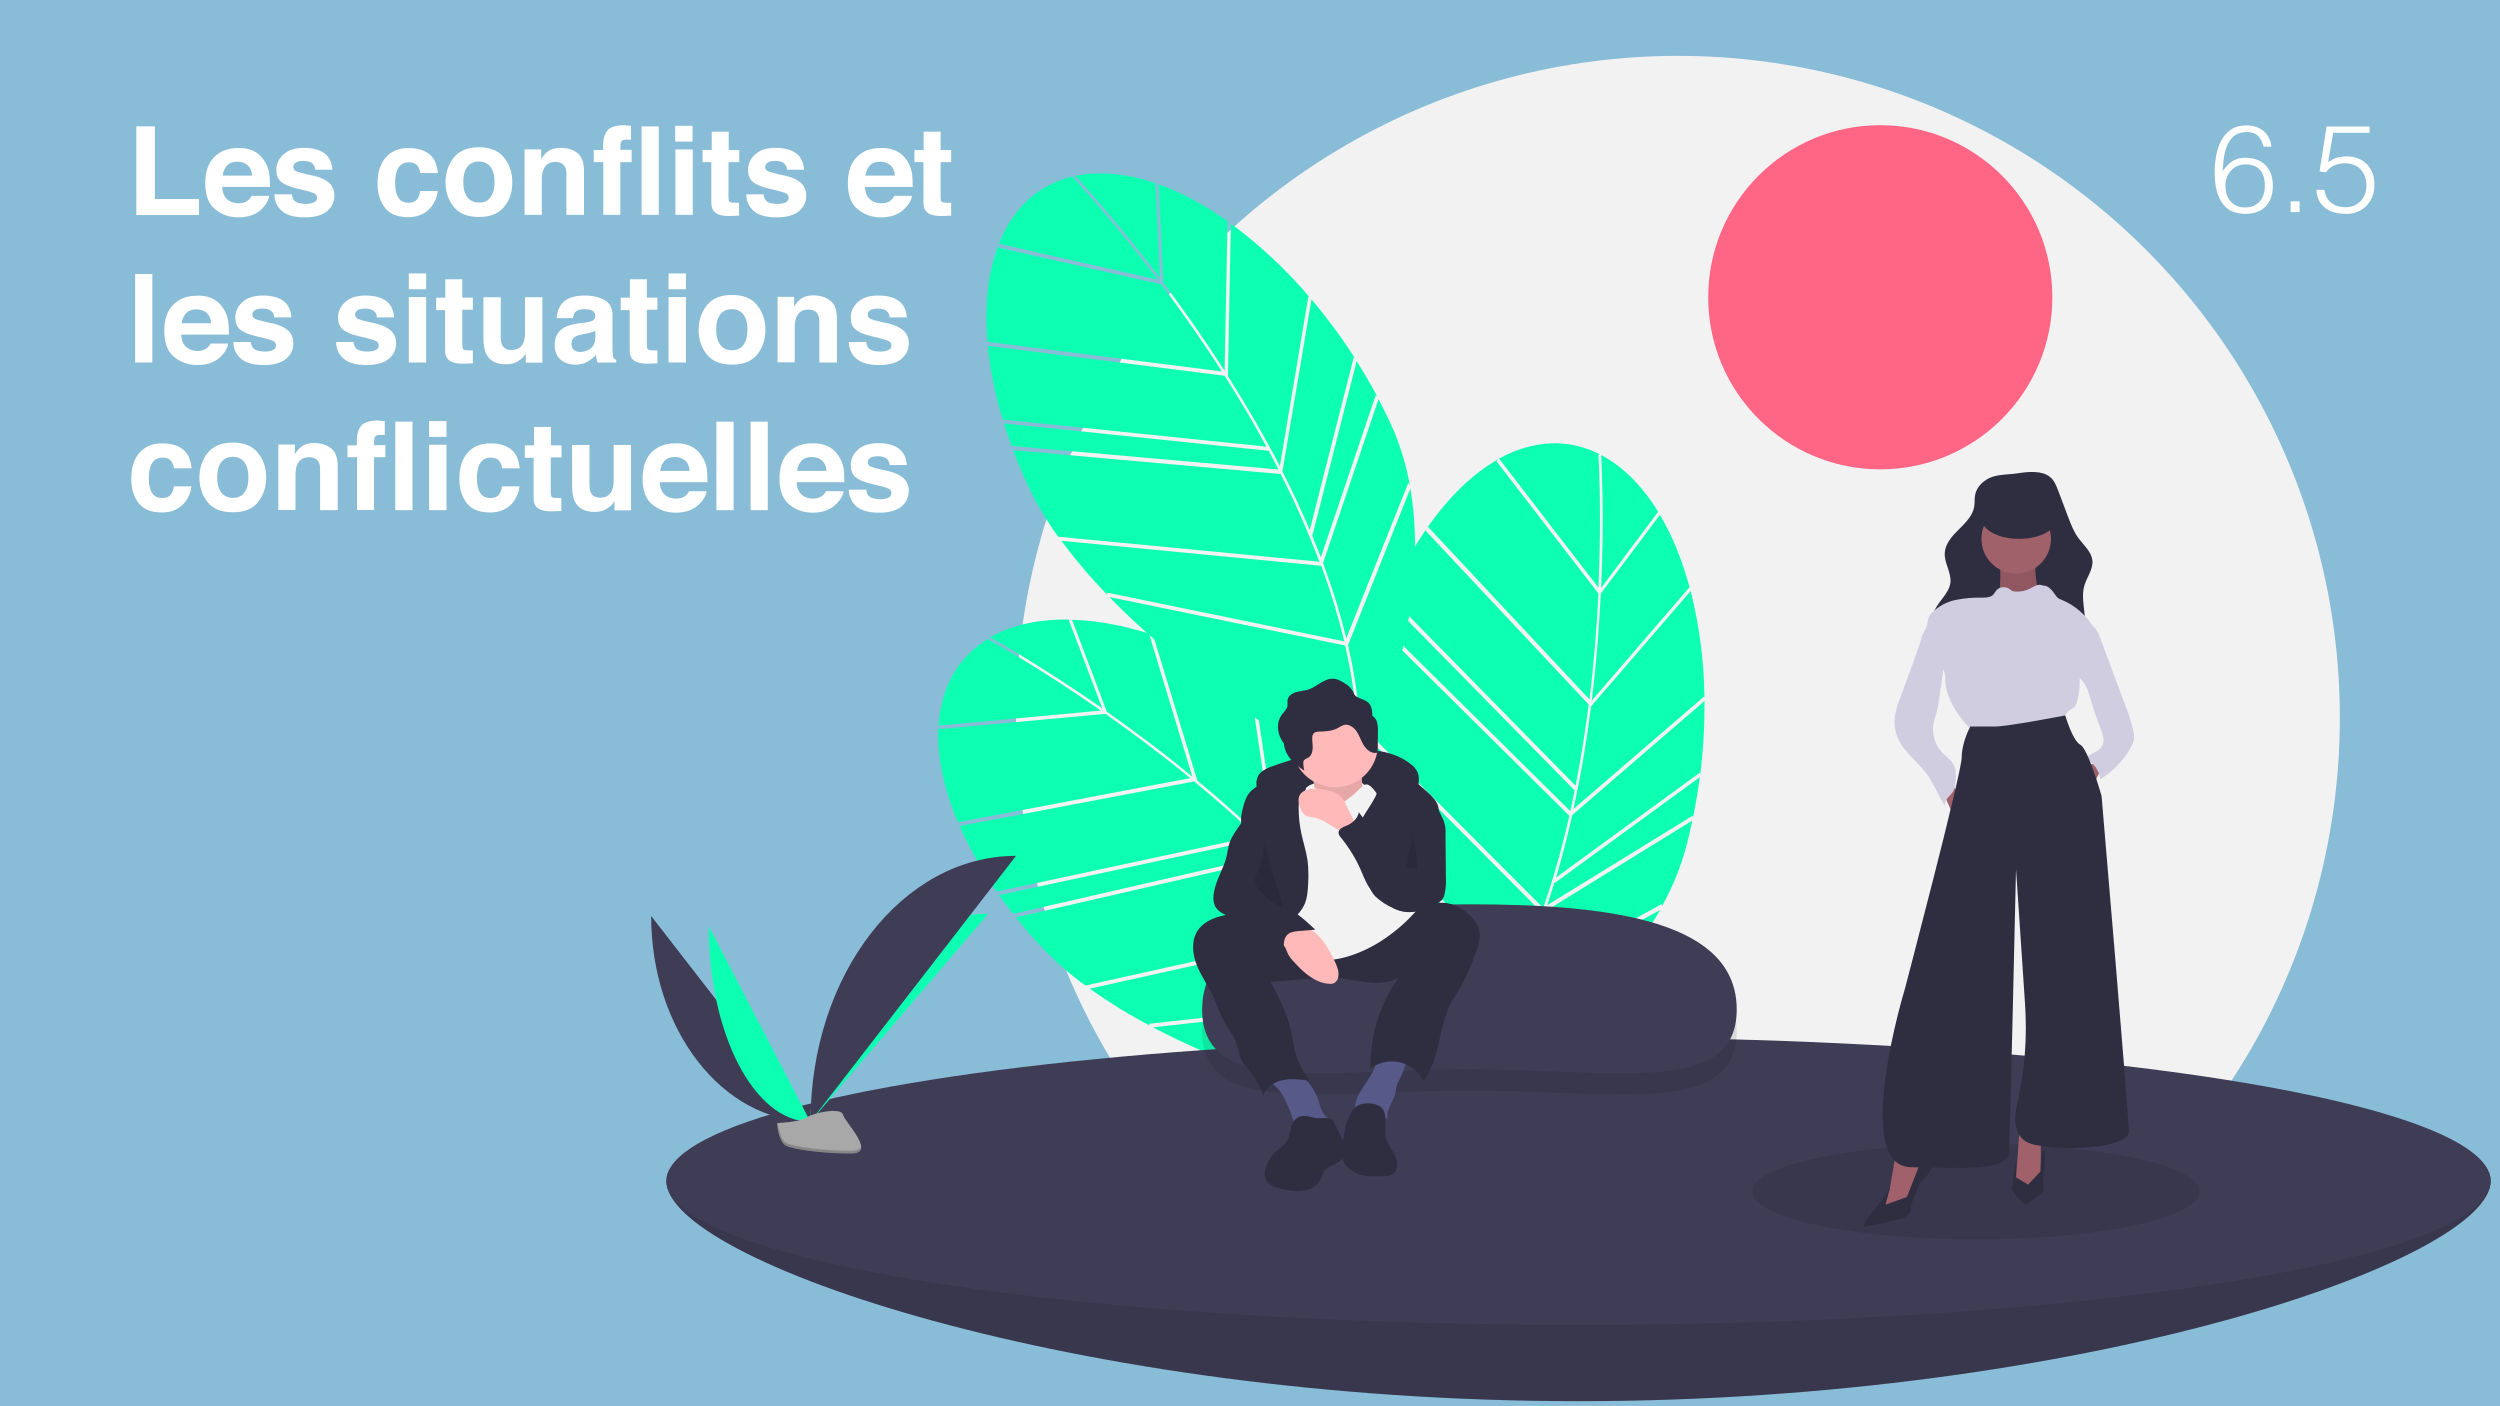 <?xml version="1.0" encoding="UTF-8"?>
<!-- Generator: Adobe Illustrator 27.4.0, SVG Export Plug-In . SVG Version: 6.00 Build 0)  -->
<svg xmlns="http://www.w3.org/2000/svg" xmlns:xlink="http://www.w3.org/1999/xlink" version="1.1" id="Calque_1" x="0px" y="0px" viewBox="0 0 1280 720" style="enable-background:new 0 0 1280 720;" xml:space="preserve">
<style type="text/css">
	.st0{fill:#88BCD7;}
	.st1{fill:#FFFFFF;}
	.st2{fill:#2F2E41;}
	.st3{fill:#F2F2F2;}
	.st4{fill:#FF6584;}
	.st5{fill:#0DFFB2;}
	.st6{fill:#3F3D56;}
	.st7{opacity:0.1;enable-background:new    ;}
	.st8{fill:#FFB9B9;}
	.st9{fill:#575A89;}
	.st10{fill:#A0616A;}
	.st11{fill:#D0CDE1;}
	.st12{fill:#A8A8A8;}
	.st13{opacity:0.2;enable-background:new    ;}
</style>
<rect class="st0" width="1280" height="720"></rect>
<g>
	<path class="st1" d="M69.8,64.7h9.5v37.2h22.6v8.2H69.8V64.7z"></path>
	<path class="st1" d="M129.4,77.1c2.3,1,4.3,2.7,5.8,5c1.4,2,2.3,4.3,2.7,6.9c0.2,1.5,0.3,3.8,0.3,6.7h-24.4   c0.1,3.4,1.3,5.7,3.5,7.1c1.3,0.8,3,1.3,4.8,1.3c2,0,3.6-0.5,4.9-1.5c0.7-0.6,1.3-1.3,1.8-2.3h9c-0.2,2-1.3,4-3.2,6.1   c-3,3.3-7.2,4.9-12.6,4.9c-4.5,0-8.4-1.4-11.8-4.1s-5.1-7.2-5.1-13.4c0-5.8,1.5-10.3,4.6-13.4c3.1-3.1,7.1-4.6,12-4.6   C124.4,75.6,127.1,76.1,129.4,77.1z M116.3,84.7c-1.2,1.3-2,3-2.3,5.2h15.1c-0.2-2.3-0.9-4.1-2.3-5.3c-1.4-1.2-3.1-1.8-5.2-1.8   C119.3,82.8,117.5,83.4,116.3,84.7z"></path>
	<path class="st1" d="M149.4,99.3c0.2,1.6,0.6,2.7,1.2,3.3c1.1,1.2,3.1,1.8,6.1,1.8c1.7,0,3.1-0.3,4.1-0.8s1.5-1.3,1.5-2.3   c0-1-0.4-1.7-1.2-2.2c-0.8-0.5-3.9-1.4-9.2-2.6c-3.8-0.9-6.5-2.1-8.1-3.5c-1.6-1.4-2.3-3.4-2.3-6c0-3.1,1.2-5.8,3.7-8   c2.4-2.2,5.9-3.3,10.3-3.3c4.2,0,7.6,0.8,10.2,2.5s4.2,4.6,4.5,8.7h-8.8c-0.1-1.1-0.4-2-1-2.7c-1-1.2-2.6-1.8-4.9-1.8   c-1.9,0-3.3,0.3-4.1,0.9c-0.8,0.6-1.2,1.3-1.2,2.1c0,1,0.4,1.7,1.3,2.2c0.9,0.5,3.9,1.3,9.2,2.4c3.5,0.8,6.1,2.1,7.9,3.7   c1.7,1.7,2.6,3.8,2.6,6.3c0,3.3-1.2,6-3.7,8.1c-2.5,2.1-6.3,3.2-11.5,3.2c-5.3,0-9.2-1.1-11.7-3.3c-2.5-2.2-3.8-5.1-3.8-8.5H149.4z   "></path>
	<path class="st1" d="M215.2,88.5c-0.2-1.3-0.6-2.4-1.3-3.4c-1-1.4-2.5-2-4.6-2c-3,0-5,1.5-6.1,4.4c-0.6,1.6-0.9,3.6-0.9,6.2   c0,2.5,0.3,4.4,0.9,5.9c1,2.8,3,4.2,5.9,4.2c2.1,0,3.5-0.6,4.4-1.7s1.4-2.5,1.6-4.3h9c-0.2,2.7-1.2,5.2-2.9,7.6   c-2.8,3.8-6.8,5.8-12.2,5.8s-9.4-1.6-11.9-4.8s-3.8-7.3-3.8-12.4c0-5.8,1.4-10.2,4.2-13.4c2.8-3.2,6.7-4.8,11.6-4.8   c4.2,0,7.7,0.9,10.3,2.8c2.7,1.9,4.3,5.2,4.8,10H215.2z"></path>
	<path class="st1" d="M258.1,105.9c-2.8,3.5-7.1,5.2-12.9,5.2c-5.8,0-10.1-1.7-12.9-5.2c-2.8-3.5-4.2-7.7-4.2-12.6   c0-4.8,1.4-9,4.2-12.6c2.8-3.5,7.1-5.3,12.9-5.3c5.8,0,10.1,1.8,12.9,5.3c2.8,3.5,4.2,7.7,4.2,12.6   C262.4,98.2,261,102.4,258.1,105.9z M251.1,101c1.4-1.8,2.1-4.4,2.1-7.8s-0.7-5.9-2.1-7.8c-1.4-1.8-3.3-2.7-5.9-2.7   c-2.6,0-4.5,0.9-5.9,2.7c-1.4,1.8-2.1,4.4-2.1,7.8s0.7,5.9,2.1,7.8c1.4,1.8,3.4,2.7,5.9,2.7C247.8,103.8,249.8,102.9,251.1,101z"></path>
	<path class="st1" d="M295.7,78.4c2.2,1.8,3.3,4.8,3.3,9V110h-9V89.6c0-1.8-0.2-3.1-0.7-4.1c-0.9-1.7-2.5-2.6-4.9-2.6   c-3,0-5,1.3-6.1,3.8c-0.6,1.3-0.9,3-0.9,5.1V110h-8.8V76.5h8.5v4.9c1.1-1.7,2.2-3,3.2-3.7c1.8-1.4,4.1-2,6.8-2   C290.7,75.7,293.5,76.6,295.7,78.4z"></path>
	<path class="st1" d="M321.4,64.3c0.6,0,1.1,0.1,1.7,0.1v7.1c-0.4,0-0.8,0-1.2,0c-0.4,0-0.9,0-1.4,0c-1.4,0-2.2,0.4-2.5,1.1   s-0.4,1.9-0.4,3.5v0.6h5.8V83h-5.8v27h-8.7V83h-4.9v-6.2h4.8v-2.2c0-3.6,0.8-6.2,2.4-8c1.4-1.6,4.3-2.5,8.6-2.5   C320.3,64.2,320.8,64.2,321.4,64.3z M328.5,64.7h8.8V110h-8.8V64.7z"></path>
	<path class="st1" d="M354.6,72.5h-8.9v-8.1h8.9V72.5z M345.8,76.5h8.9V110h-8.9V76.5z"></path>
	<path class="st1" d="M359.7,83v-6.2h4.7v-9.4h8.7v9.4h5.4V83H373v17.7c0,1.4,0.2,2.2,0.5,2.6c0.3,0.3,1.4,0.5,3.2,0.5   c0.3,0,0.5,0,0.8,0s0.6,0,0.9,0v6.6l-4.2,0.2c-4.1,0.1-7-0.6-8.5-2.2c-1-1-1.5-2.6-1.5-4.6V83H359.7z"></path>
	<path class="st1" d="M390.9,99.3c0.2,1.6,0.6,2.7,1.2,3.3c1.1,1.2,3.1,1.8,6.1,1.8c1.7,0,3.1-0.3,4.1-0.8c1-0.5,1.5-1.3,1.5-2.3   c0-1-0.4-1.7-1.2-2.2c-0.8-0.5-3.9-1.4-9.2-2.6c-3.8-0.9-6.5-2.1-8.1-3.5c-1.6-1.4-2.3-3.4-2.3-6c0-3.1,1.2-5.8,3.7-8   c2.4-2.2,5.9-3.3,10.3-3.3c4.2,0,7.6,0.8,10.2,2.5s4.2,4.6,4.5,8.7H403c-0.1-1.1-0.4-2-1-2.7c-1-1.2-2.6-1.8-4.9-1.8   c-1.9,0-3.3,0.3-4.1,0.9s-1.2,1.3-1.2,2.1c0,1,0.4,1.7,1.3,2.2c0.9,0.5,3.9,1.3,9.2,2.4c3.5,0.8,6.1,2.1,7.9,3.7   c1.7,1.7,2.6,3.8,2.6,6.3c0,3.3-1.2,6-3.7,8.1c-2.5,2.1-6.3,3.2-11.5,3.2c-5.3,0-9.2-1.1-11.7-3.3c-2.5-2.2-3.8-5.1-3.8-8.5H390.9z   "></path>
	<path class="st1" d="M458.5,77.1c2.3,1,4.3,2.7,5.8,5c1.4,2,2.3,4.3,2.7,6.9c0.2,1.5,0.3,3.8,0.3,6.7h-24.4   c0.1,3.4,1.3,5.7,3.5,7.1c1.3,0.8,3,1.3,4.8,1.3c2,0,3.6-0.5,4.9-1.5c0.7-0.6,1.3-1.3,1.8-2.3h9c-0.2,2-1.3,4-3.3,6.1   c-3,3.3-7.2,4.9-12.6,4.9c-4.5,0-8.4-1.4-11.8-4.1s-5.1-7.2-5.1-13.4c0-5.8,1.5-10.3,4.6-13.4c3.1-3.1,7.1-4.6,12-4.6   C453.5,75.6,456.2,76.1,458.5,77.1z M445.4,84.7c-1.2,1.3-2,3-2.3,5.2h15.1c-0.2-2.3-0.9-4.1-2.3-5.3c-1.4-1.2-3.1-1.8-5.2-1.8   C448.4,82.8,446.6,83.4,445.4,84.7z"></path>
	<path class="st1" d="M468.2,83v-6.2h4.7v-9.4h8.7v9.4h5.4V83h-5.4v17.7c0,1.4,0.2,2.2,0.5,2.6c0.3,0.3,1.4,0.5,3.2,0.5   c0.3,0,0.5,0,0.8,0s0.6,0,0.9,0v6.6l-4.2,0.2c-4.1,0.1-7-0.6-8.5-2.2c-1-1-1.5-2.6-1.5-4.6V83H468.2z"></path>
	<path class="st1" d="M78,185.6h-8.8v-45.3H78V185.6z"></path>
	<path class="st1" d="M108.4,152.7c2.3,1,4.3,2.7,5.8,5c1.4,2,2.3,4.3,2.7,6.9c0.2,1.5,0.3,3.8,0.3,6.7H92.8   c0.1,3.4,1.3,5.7,3.5,7.1c1.3,0.8,3,1.3,4.8,1.3c2,0,3.6-0.5,4.9-1.5c0.7-0.6,1.3-1.3,1.8-2.3h9c-0.2,2-1.3,4-3.2,6.1   c-3,3.3-7.2,4.9-12.6,4.9c-4.5,0-8.4-1.4-11.8-4.1s-5.1-7.2-5.1-13.4c0-5.8,1.5-10.3,4.6-13.4c3.1-3.1,7.1-4.6,12-4.6   C103.5,151.2,106.1,151.7,108.4,152.7z M95.3,160.3c-1.2,1.3-2,3-2.3,5.2h15.1c-0.2-2.3-0.9-4.1-2.3-5.3c-1.4-1.2-3.1-1.8-5.2-1.8   C98.3,158.4,96.6,159,95.3,160.3z"></path>
	<path class="st1" d="M128.4,174.9c0.2,1.6,0.6,2.7,1.2,3.3c1.1,1.2,3.1,1.8,6.1,1.8c1.7,0,3.1-0.3,4.1-0.8s1.5-1.3,1.5-2.3   c0-1-0.4-1.7-1.2-2.2c-0.8-0.5-3.9-1.4-9.2-2.6c-3.8-0.9-6.5-2.1-8.1-3.5c-1.6-1.4-2.3-3.4-2.3-6c0-3.1,1.2-5.8,3.7-8   c2.4-2.2,5.9-3.3,10.3-3.3c4.2,0,7.6,0.8,10.2,2.5s4.2,4.6,4.5,8.7h-8.8c-0.1-1.1-0.4-2-1-2.7c-1-1.2-2.6-1.8-4.9-1.8   c-1.9,0-3.3,0.3-4.1,0.9c-0.8,0.6-1.2,1.3-1.2,2.1c0,1,0.4,1.7,1.3,2.2c0.9,0.5,3.9,1.3,9.2,2.4c3.5,0.8,6.1,2.1,7.9,3.7   c1.7,1.7,2.6,3.8,2.6,6.3c0,3.3-1.2,6-3.7,8.1c-2.5,2.1-6.3,3.2-11.5,3.2c-5.3,0-9.2-1.1-11.7-3.3c-2.5-2.2-3.8-5.1-3.8-8.5H128.4z   "></path>
	<path class="st1" d="M181,174.9c0.2,1.6,0.6,2.7,1.2,3.3c1.1,1.2,3.1,1.8,6.1,1.8c1.7,0,3.1-0.3,4.1-0.8s1.5-1.3,1.5-2.3   c0-1-0.4-1.7-1.2-2.2c-0.8-0.5-3.9-1.4-9.2-2.6c-3.8-0.9-6.5-2.1-8.1-3.5c-1.6-1.4-2.3-3.4-2.3-6c0-3.1,1.2-5.8,3.7-8   c2.4-2.2,5.9-3.3,10.3-3.3c4.2,0,7.6,0.8,10.2,2.5s4.2,4.6,4.5,8.7h-8.8c-0.1-1.1-0.4-2-1-2.7c-1-1.2-2.6-1.8-4.9-1.8   c-1.9,0-3.3,0.3-4.1,0.9c-0.8,0.6-1.2,1.3-1.2,2.1c0,1,0.4,1.7,1.3,2.2c0.9,0.5,3.9,1.3,9.2,2.4c3.5,0.8,6.1,2.1,7.9,3.7   c1.7,1.7,2.6,3.8,2.6,6.3c0,3.3-1.2,6-3.7,8.1c-2.5,2.1-6.3,3.2-11.5,3.2c-5.3,0-9.2-1.1-11.7-3.3c-2.5-2.2-3.8-5.1-3.8-8.5H181z"></path>
	<path class="st1" d="M218.2,148.1h-8.9V140h8.9V148.1z M209.3,152.1h8.9v33.5h-8.9V152.1z"></path>
	<path class="st1" d="M223.3,158.6v-6.2h4.7V143h8.7v9.4h5.4v6.2h-5.4v17.7c0,1.4,0.2,2.2,0.5,2.6c0.3,0.3,1.4,0.5,3.2,0.5   c0.3,0,0.5,0,0.8,0s0.6,0,0.9,0v6.6l-4.2,0.2c-4.1,0.1-7-0.6-8.5-2.2c-1-1-1.5-2.6-1.5-4.6v-20.6H223.3z"></path>
	<path class="st1" d="M256.4,152.1v20.2c0,1.9,0.2,3.3,0.7,4.3c0.8,1.7,2.4,2.6,4.7,2.6c3,0,5-1.2,6.1-3.6c0.6-1.3,0.9-3,0.9-5.2   v-18.2h8.9v33.5h-8.5v-4.7c-0.1,0.1-0.3,0.4-0.6,0.9c-0.3,0.5-0.7,1-1.2,1.4c-1.4,1.2-2.7,2.1-4,2.5c-1.3,0.5-2.8,0.7-4.5,0.7   c-4.9,0-8.3-1.8-10-5.4c-1-2-1.4-4.9-1.4-8.7v-20.2H256.4z"></path>
	<path class="st1" d="M299.4,165.2c1.6-0.2,2.8-0.5,3.5-0.8c1.3-0.5,1.9-1.4,1.9-2.5c0-1.4-0.5-2.3-1.5-2.8c-1-0.5-2.4-0.8-4.3-0.8   c-2.1,0-3.6,0.5-4.5,1.5c-0.6,0.8-1,1.8-1.2,3.1H285c0.2-2.9,1-5.3,2.5-7.2c2.3-3,6.3-4.4,12-4.4c3.7,0,7,0.7,9.8,2.2   c2.9,1.5,4.3,4.2,4.3,8.2v15.4c0,1.1,0,2.4,0.1,3.9c0.1,1.1,0.2,1.9,0.5,2.3c0.3,0.4,0.7,0.7,1.3,1v1.3h-9.5   c-0.3-0.7-0.5-1.3-0.6-1.9c-0.1-0.6-0.2-1.3-0.2-2c-1.2,1.3-2.6,2.4-4.2,3.4c-1.9,1.1-4,1.6-6.4,1.6c-3.1,0-5.6-0.9-7.6-2.6   c-2-1.7-3-4.2-3-7.4c0-4.1,1.6-7.1,4.8-9c1.8-1,4.3-1.7,7.7-2.2L299.4,165.2z M304.8,169.3c-0.6,0.3-1.1,0.6-1.7,0.8   c-0.6,0.2-1.4,0.4-2.4,0.6l-2,0.4c-1.9,0.3-3.2,0.7-4,1.2c-1.4,0.8-2.1,2-2.1,3.7c0,1.5,0.4,2.6,1.3,3.2c0.8,0.7,1.9,1,3.1,1   c1.9,0,3.7-0.6,5.3-1.7c1.6-1.1,2.5-3.1,2.5-6.1V169.3z"></path>
	<path class="st1" d="M317.8,158.6v-6.2h4.7V143h8.7v9.4h5.4v6.2h-5.4v17.7c0,1.4,0.2,2.2,0.5,2.6c0.3,0.3,1.4,0.5,3.2,0.5   c0.3,0,0.5,0,0.8,0s0.6,0,0.9,0v6.6l-4.2,0.2c-4.1,0.1-7-0.6-8.5-2.2c-1-1-1.5-2.6-1.5-4.6v-20.6H317.8z"></path>
	<path class="st1" d="M351.2,148.1h-8.9V140h8.9V148.1z M342.3,152.1h8.9v33.5h-8.9V152.1z"></path>
	<path class="st1" d="M387.7,181.5c-2.8,3.5-7.1,5.2-12.9,5.2s-10.1-1.7-12.9-5.2c-2.8-3.5-4.2-7.7-4.2-12.6c0-4.8,1.4-9,4.2-12.6   c2.8-3.5,7.1-5.3,12.9-5.3s10.1,1.8,12.9,5.3c2.8,3.5,4.2,7.7,4.2,12.6C391.9,173.8,390.5,178,387.7,181.5z M380.6,176.6   c1.4-1.8,2.1-4.4,2.1-7.8s-0.7-5.9-2.1-7.8c-1.4-1.8-3.3-2.7-5.9-2.7s-4.5,0.9-5.9,2.7c-1.4,1.8-2.1,4.4-2.1,7.8s0.7,5.9,2.1,7.8   c1.4,1.8,3.4,2.7,5.9,2.7S379.3,178.5,380.6,176.6z"></path>
	<path class="st1" d="M425.2,154c2.2,1.8,3.3,4.8,3.3,9v22.6h-9v-20.4c0-1.8-0.2-3.1-0.7-4.1c-0.9-1.7-2.5-2.6-4.9-2.6   c-3,0-5,1.3-6.1,3.8c-0.6,1.3-0.9,3-0.9,5.1v18.1h-8.8v-33.5h8.5v4.9c1.1-1.7,2.2-3,3.2-3.7c1.8-1.4,4.1-2,6.8-2   C420.2,151.3,423,152.2,425.2,154z"></path>
	<path class="st1" d="M443.5,174.9c0.2,1.6,0.6,2.7,1.2,3.3c1.1,1.2,3.1,1.8,6.1,1.8c1.7,0,3.1-0.3,4.1-0.8c1-0.5,1.5-1.3,1.5-2.3   c0-1-0.4-1.7-1.2-2.2c-0.8-0.5-3.9-1.4-9.2-2.6c-3.8-0.9-6.5-2.1-8.1-3.5c-1.6-1.4-2.3-3.4-2.3-6c0-3.1,1.2-5.8,3.7-8   c2.4-2.2,5.9-3.3,10.3-3.3c4.2,0,7.6,0.8,10.2,2.5s4.2,4.6,4.5,8.7h-8.8c-0.1-1.1-0.4-2-1-2.7c-1-1.2-2.6-1.8-4.9-1.8   c-1.9,0-3.3,0.3-4.1,0.9s-1.2,1.3-1.2,2.1c0,1,0.4,1.7,1.3,2.2c0.9,0.5,3.9,1.3,9.2,2.4c3.5,0.8,6.1,2.1,7.9,3.7   c1.7,1.7,2.6,3.8,2.6,6.3c0,3.3-1.2,6-3.7,8.1c-2.5,2.1-6.3,3.2-11.5,3.2c-5.3,0-9.2-1.1-11.7-3.3c-2.5-2.2-3.8-5.1-3.8-8.5H443.5z   "></path>
	<path class="st1" d="M89.1,239.7c-0.2-1.3-0.6-2.4-1.3-3.4c-1-1.4-2.5-2-4.6-2c-3,0-5,1.5-6.1,4.4c-0.6,1.6-0.9,3.6-0.9,6.2   c0,2.5,0.3,4.4,0.9,5.9c1,2.8,3,4.2,5.9,4.2c2.1,0,3.5-0.6,4.4-1.7s1.4-2.5,1.6-4.3h9c-0.2,2.7-1.2,5.2-2.9,7.6   c-2.8,3.8-6.8,5.8-12.2,5.8s-9.4-1.6-11.9-4.8s-3.8-7.3-3.8-12.4c0-5.8,1.4-10.2,4.2-13.4c2.8-3.2,6.7-4.8,11.6-4.8   c4.2,0,7.7,0.9,10.3,2.8c2.7,1.9,4.3,5.2,4.8,10H89.1z"></path>
	<path class="st1" d="M132.1,257.1c-2.8,3.5-7.1,5.2-12.9,5.2c-5.8,0-10.1-1.7-12.9-5.2c-2.8-3.5-4.2-7.7-4.2-12.6   c0-4.8,1.4-9,4.2-12.6c2.8-3.5,7.1-5.3,12.9-5.3c5.8,0,10.1,1.8,12.9,5.3c2.8,3.5,4.2,7.7,4.2,12.6   C136.3,249.4,134.9,253.6,132.1,257.1z M125.1,252.2c1.4-1.8,2.1-4.4,2.1-7.8s-0.7-5.9-2.1-7.8c-1.4-1.8-3.3-2.7-5.9-2.7   c-2.6,0-4.5,0.9-5.9,2.7c-1.4,1.8-2.1,4.4-2.1,7.8s0.7,5.9,2.1,7.8c1.4,1.8,3.4,2.7,5.9,2.7C121.7,255,123.7,254.1,125.1,252.2z"></path>
	<path class="st1" d="M169.6,229.6c2.2,1.8,3.3,4.8,3.3,9v22.6h-9v-20.4c0-1.8-0.2-3.1-0.7-4.1c-0.9-1.7-2.5-2.6-4.9-2.6   c-3,0-5,1.3-6.1,3.8c-0.6,1.3-0.9,3-0.9,5.1v18.1h-8.8v-33.5h8.5v4.9c1.1-1.7,2.2-3,3.2-3.7c1.8-1.4,4.1-2,6.8-2   C164.6,226.9,167.4,227.8,169.6,229.6z"></path>
	<path class="st1" d="M195.3,215.5c0.6,0,1.1,0.1,1.7,0.1v7.1c-0.4,0-0.8,0-1.2,0c-0.4,0-0.9,0-1.4,0c-1.4,0-2.2,0.4-2.5,1.1   s-0.4,1.9-0.4,3.5v0.6h5.8v6.2h-5.8v27h-8.7v-27h-4.9V228h4.8v-2.2c0-3.6,0.8-6.2,2.4-8c1.4-1.6,4.3-2.5,8.6-2.5   C194.2,215.4,194.7,215.4,195.3,215.5z M202.4,215.9h8.8v45.3h-8.8V215.9z"></path>
	<path class="st1" d="M228.6,223.7h-8.9v-8.1h8.9V223.7z M219.7,227.7h8.9v33.5h-8.9V227.7z"></path>
	<path class="st1" d="M257.1,239.7c-0.2-1.3-0.6-2.4-1.3-3.4c-1-1.4-2.5-2-4.6-2c-3,0-5,1.5-6.1,4.4c-0.6,1.6-0.9,3.6-0.9,6.2   c0,2.5,0.3,4.4,0.9,5.9c1,2.8,3,4.2,5.9,4.2c2.1,0,3.5-0.6,4.4-1.7s1.4-2.5,1.6-4.3h9c-0.2,2.7-1.2,5.2-2.9,7.6   c-2.8,3.8-6.8,5.8-12.2,5.8s-9.4-1.6-11.9-4.8s-3.8-7.3-3.8-12.4c0-5.8,1.4-10.2,4.2-13.4c2.8-3.2,6.7-4.8,11.6-4.8   c4.2,0,7.7,0.9,10.3,2.8c2.7,1.9,4.3,5.2,4.8,10H257.1z"></path>
	<path class="st1" d="M268.7,234.2V228h4.7v-9.4h8.7v9.4h5.4v6.2H282v17.7c0,1.4,0.2,2.2,0.5,2.6c0.3,0.3,1.4,0.5,3.2,0.5   c0.3,0,0.5,0,0.8,0s0.6,0,0.9,0v6.6l-4.2,0.2c-4.1,0.1-7-0.6-8.5-2.2c-1-1-1.5-2.6-1.5-4.6v-20.6H268.7z"></path>
	<path class="st1" d="M301.8,227.7v20.2c0,1.9,0.2,3.3,0.7,4.3c0.8,1.7,2.4,2.6,4.7,2.6c3,0,5-1.2,6.1-3.6c0.6-1.3,0.9-3,0.9-5.2   v-18.2h8.9v33.5h-8.5v-4.7c-0.1,0.1-0.3,0.4-0.6,0.9c-0.3,0.5-0.7,1-1.2,1.4c-1.4,1.2-2.7,2.1-4,2.5c-1.3,0.5-2.8,0.7-4.5,0.7   c-4.9,0-8.3-1.8-10-5.4c-1-2-1.4-4.9-1.4-8.7v-20.2H301.8z"></path>
	<path class="st1" d="M353.4,228.3c2.3,1,4.3,2.7,5.8,5c1.4,2,2.3,4.3,2.7,6.9c0.2,1.5,0.3,3.8,0.3,6.7h-24.4   c0.1,3.4,1.3,5.7,3.5,7.1c1.3,0.8,3,1.3,4.8,1.3c2,0,3.6-0.5,4.9-1.5c0.7-0.6,1.3-1.3,1.8-2.3h9c-0.2,2-1.3,4-3.3,6.1   c-3,3.3-7.2,4.9-12.6,4.9c-4.5,0-8.4-1.4-11.8-4.1s-5.1-7.2-5.1-13.4c0-5.8,1.5-10.3,4.6-13.4c3.1-3.1,7.1-4.6,12-4.6   C348.5,226.8,351.1,227.3,353.4,228.3z M340.3,235.9c-1.2,1.3-2,3-2.3,5.2h15.1c-0.2-2.3-0.9-4.1-2.3-5.3c-1.4-1.2-3.1-1.8-5.2-1.8   C343.3,234,341.5,234.6,340.3,235.9z"></path>
	<path class="st1" d="M375.6,261.2h-8.8v-45.3h8.8V261.2z"></path>
	<path class="st1" d="M393.1,261.2h-8.8v-45.3h8.8V261.2z"></path>
	<path class="st1" d="M423.5,228.3c2.3,1,4.3,2.7,5.8,5c1.4,2,2.3,4.3,2.7,6.9c0.2,1.5,0.3,3.8,0.3,6.7h-24.4   c0.1,3.4,1.3,5.7,3.5,7.1c1.3,0.8,3,1.3,4.8,1.3c2,0,3.6-0.5,4.9-1.5c0.7-0.6,1.3-1.3,1.8-2.3h9c-0.2,2-1.3,4-3.3,6.1   c-3,3.3-7.2,4.9-12.6,4.9c-4.5,0-8.4-1.4-11.8-4.1s-5.1-7.2-5.1-13.4c0-5.8,1.5-10.3,4.6-13.4c3.1-3.1,7.1-4.6,12-4.6   C418.5,226.8,421.1,227.3,423.5,228.3z M410.4,235.9c-1.2,1.3-2,3-2.3,5.2h15.1c-0.2-2.3-0.9-4.1-2.3-5.3c-1.4-1.2-3.1-1.8-5.2-1.8   C413.3,234,411.6,234.6,410.4,235.9z"></path>
	<path class="st1" d="M443.5,250.5c0.2,1.6,0.6,2.7,1.2,3.3c1.1,1.2,3.1,1.8,6.1,1.8c1.7,0,3.1-0.3,4.1-0.8c1-0.5,1.5-1.3,1.5-2.3   c0-1-0.4-1.7-1.2-2.2c-0.8-0.5-3.9-1.4-9.2-2.6c-3.8-0.9-6.5-2.1-8.1-3.5c-1.6-1.4-2.3-3.4-2.3-6c0-3.1,1.2-5.8,3.7-8   c2.4-2.2,5.9-3.3,10.3-3.3c4.2,0,7.6,0.8,10.2,2.5s4.2,4.6,4.5,8.7h-8.8c-0.1-1.1-0.4-2-1-2.7c-1-1.2-2.6-1.8-4.9-1.8   c-1.9,0-3.3,0.3-4.1,0.9s-1.2,1.3-1.2,2.1c0,1,0.4,1.7,1.3,2.2c0.9,0.5,3.9,1.3,9.2,2.4c3.5,0.8,6.1,2.1,7.9,3.7   c1.7,1.7,2.6,3.8,2.6,6.3c0,3.3-1.2,6-3.7,8.1c-2.5,2.1-6.3,3.2-11.5,3.2c-5.3,0-9.2-1.1-11.7-3.3c-2.5-2.2-3.8-5.1-3.8-8.5H443.5z   "></path>
</g>
<g>
	<path class="st1" d="M1158.9,75.1c-0.5-2.3-1.4-4.1-2.8-5.5c-1.4-1.4-3.3-2-5.7-2c-2.7,0-4.9,0.7-6.5,2s-2.8,3-3.6,4.9   c-0.8,2-1.4,4.2-1.7,6.5c-0.3,2.4-0.5,4.6-0.7,6.7c0.6-0.8,1.3-1.7,2-2.5c0.7-0.8,1.5-1.6,2.4-2.2c0.9-0.7,1.9-1.2,3.1-1.6   s2.6-0.6,4.2-0.6c4.5,0,8,1.3,10.4,3.8s3.7,6,3.7,10.5c0,4.5-1.2,8-3.7,10.6c-2.5,2.6-6,3.8-10.5,3.8c-2.2,0-4.3-0.4-6.2-1.1   c-1.9-0.7-3.5-1.9-4.9-3.6c-1.4-1.7-2.5-3.9-3.3-6.6c-0.8-2.7-1.2-6-1.2-9.9c0-2.6,0.2-5.4,0.7-8.2c0.5-2.8,1.3-5.4,2.5-7.8   s2.8-4.3,4.9-5.8s4.8-2.3,8-2.3c3.5,0,6.5,0.9,8.8,2.8c2.4,1.8,3.7,4.6,4.2,8.1H1158.9z M1149.5,84.2c-1.6,0-3,0.3-4.2,0.9   c-1.2,0.6-2.3,1.4-3.2,2.4c-0.9,1-1.5,2.2-2,3.5c-0.5,1.3-0.7,2.7-0.7,4.3c0,1.3,0.2,2.5,0.5,3.8c0.4,1.3,0.9,2.4,1.8,3.5   c0.8,1.1,1.9,1.9,3.1,2.6c1.3,0.7,2.8,1,4.7,1c1.9,0,3.5-0.3,4.8-1c1.3-0.7,2.3-1.5,3.1-2.6c0.8-1.1,1.4-2.3,1.7-3.6   c0.4-1.3,0.5-2.7,0.5-4c0-3.4-0.8-6.1-2.5-8C1155.6,85.1,1153,84.2,1149.5,84.2z"></path>
	<path class="st1" d="M1172.8,108.6v-5.5h4.6v5.5H1172.8z"></path>
	<path class="st1" d="M1190.1,97.1c0.4,3,1.6,5.3,3.6,6.8c2,1.5,4.4,2.2,7.3,2.2c1.6,0,3.1-0.3,4.4-0.9c1.3-0.6,2.4-1.4,3.4-2.4   c0.9-1,1.6-2.2,2.1-3.6c0.5-1.4,0.7-2.8,0.7-4.4c0-1.6-0.3-3.1-0.8-4.5c-0.5-1.4-1.3-2.6-2.2-3.6c-0.9-1-2.1-1.8-3.5-2.3   c-1.4-0.5-2.9-0.8-4.6-0.8c-2,0-3.8,0.4-5.4,1.1c-1.6,0.7-3,1.9-4.2,3.5l-3.3-0.4l3.6-23h22V68h-18.6L1192,83   c0.9-0.5,1.7-1,2.4-1.4s1.5-0.7,2.2-0.9c0.8-0.2,1.5-0.4,2.4-0.5c0.8-0.1,1.7-0.1,2.7-0.1c2,0,3.9,0.3,5.6,1   c1.7,0.7,3.2,1.6,4.5,2.9s2.2,2.8,2.9,4.6c0.7,1.8,1,3.9,1,6.1c0,2.4-0.4,4.4-1.2,6.3c-0.8,1.8-1.8,3.4-3.1,4.6   c-1.3,1.3-2.8,2.2-4.5,2.9c-1.7,0.7-3.5,1-5.3,1c-2.1,0-4.1-0.2-5.9-0.6s-3.4-1.1-4.8-2.1c-1.4-1-2.5-2.3-3.4-3.8   c-0.9-1.6-1.4-3.5-1.5-5.8H1190.1z"></path>
</g>
<path class="st2" d="M1334.5,125.4c0-0.1,0.1-0.2,0.1-0.3c0,0,0,0.1,0,0.1L1334.5,125.4z"></path>
<circle class="st3" cx="859.1" cy="367.5" r="338.9"></circle>
<circle class="st4" cx="962.7" cy="152.2" r="88.1"></circle>
<path class="st5" d="M593.2,94.5l2.4,50.2c10,13.3,20.8,28.6,31.4,45.2l1.5-76.6l0.8,0.5c-12.3-8.8-24.8-15.5-37-19.8L593.2,94.5z"></path>
<path class="st5" d="M593.9,142.4l-2.3-48.6c-13.7-4.7-27-6.2-39.1-4.1c-0.6,0.1-1.3,0.2-1.9,0.4  C553.6,93.4,571.6,112.9,593.9,142.4z"></path>
<path class="st5" d="M704.4,202.3l0.8,0.8c-3.3-6.2-6.8-12.3-10.6-18.2L672,274l-0.4-0.3c1.6,3.9,3.2,7.8,4.7,11.6L704.4,202.3z"></path>
<path class="st5" d="M669.9,151.7l0.8,0.7c-12-14.2-25.6-26.9-40.5-37.9l-1.5,78.1c9.9,15.6,18.8,31,26.6,46.1L669.9,151.7z"></path>
<path class="st5" d="M505.6,176c1.3,13.2,3.9,26.2,7.8,38.8l135,13.9c-7-13-14.3-25.2-21.4-36.3L506,177.1L505.6,176z"></path>
<path class="st5" d="M518.3,229.4l-0.4-1.1l136.7,12.1c-1.7-3.2-3.3-6.4-5-9.6l-135.5-14l-0.4-1.1  C515.1,220.3,516.6,224.8,518.3,229.4z"></path>
<path class="st5" d="M693.1,183l0.8,0.7c-6.8-10.7-14.3-20.8-22.4-30.5l-14.9,88.2c5.2,10.1,9.8,20.1,14,30L693.1,183z"></path>
<path class="st5" d="M690.2,330.3c5.4,23.5,7.5,45.7,6.1,66.4c7.6-16.3,36.7-83.8,25.8-146.6L690.2,330.3z"></path>
<path class="st5" d="M543.4,276.9c7.2,9.7,15.1,19,23.6,27.7l-0.3-1.2l121.6,25c-3.2-13.1-7.1-26-11.8-38.7L543.4,276.9z"></path>
<path class="st5" d="M592.8,143.2c-24.1-31.9-43.1-52-43.4-52.3l0.3-0.7c-18.3,4.2-31.2,16.6-38.3,34.6L592.8,143.2z"></path>
<path class="st5" d="M677.4,288.3c0.4,1.2,0.9,2.4,1.3,3.6c4.2,11.4,7.7,23.1,10.6,34.9l31.7-79.4l0.8,0.8c-2-11.1-5.4-21.8-10.1-32  c-1.9-4-3.8-7.9-5.9-11.8L677.4,288.3z"></path>
<path class="st5" d="M625.6,190.2c-10.5-16.4-21.2-31.5-31-44.6l-83.2-18.8l-0.3-1.1c-5.2,13.7-7.1,30.5-5.5,49.3L625.6,190.2z"></path>
<path class="st5" d="M688.7,330.5L568,305.7c50.8,52.1,121.8,92.1,126.3,94.6C696.4,377.3,694.1,353.8,688.7,330.5z"></path>
<path class="st5" d="M675.5,287.6L675.5,287.6c-5.8-15.4-12.4-30.4-19.8-44.9l-137-12.2c2.3,6.2,5,12.4,7.9,18.7  c4.3,9,9.3,17.5,15.2,25.6L675.5,287.6z"></path>
<path class="st5" d="M849.8,263.7l-30.2,40.2c-0.8,16.6-2.2,35.2-4.6,54.8l50-58l0.3,0.9c-3.9-14.6-9.2-27.8-15.9-38.8L849.8,263.7z  "></path>
<path class="st5" d="M819.8,301l29.2-39c-7.6-12.3-16.8-22-27.5-28.1c-0.6-0.3-1.1-0.6-1.7-0.9C820,237.6,821.4,264.1,819.8,301z"></path>
<path class="st5" d="M866.7,417.6l0.1,1.1c1.4-6.9,2.6-13.8,3.5-20.8l-74.3,54.2l-0.1-0.5c-1.2,4.1-2.5,8-3.8,11.9L866.7,417.6z"></path>
<path class="st5" d="M872.5,356.6l0.2,1c-0.2-18.6-2.5-37-7.1-55l-51,59.1c-2.3,18.3-5.3,35.8-9,52.5L872.5,356.6z"></path>
<path class="st5" d="M730.4,270.6c-7.4,10.9-13.7,22.6-18.8,34.8l95.1,96.9c2.9-14.5,5-28.5,6.7-41.6l-83.5-89L730.4,270.6z"></path>
<path class="st5" d="M706.1,319.8l0.4-1l97.5,96.5c0.8-3.5,1.5-7.1,2.2-10.6l-95.5-97.2l0.4-1C709.4,310.8,707.7,315.2,706.1,319.8z  "></path>
<path class="st5" d="M870.3,395.6l0.2,1.1c1.6-12.5,2.3-25.2,2.2-37.8L805,417.3c-2.5,11.1-5.3,21.8-8.3,32L870.3,395.6z"></path>
<path class="st5" d="M774.2,507.2c-10.8,21.6-23.4,40-37.6,55.1c16.3-7.7,81.7-41.1,113.4-96.4L774.2,507.2z"></path>
<path class="st5" d="M695.1,372.4c-0.6,12.1-0.5,24.3,0.5,36.4l0.5-1.1l77.7,96.8c5.9-12.1,11.1-24.6,15.6-37.3L695.1,372.4z"></path>
<path class="st5" d="M818.4,300.9c1.8-39.9,0-67.6,0-68l0.7-0.3c-16.7-8.5-34.6-7.1-51.6,2.2L818.4,300.9z"></path>
<path class="st5" d="M791.1,466.6c-0.4,1.2-0.8,2.4-1.3,3.6c-4.1,11.5-8.8,22.7-14.1,33.7l75.1-41l0.1,1.1  c5.5-9.8,9.7-20.2,12.6-31.1c1.1-4.3,2.1-8.6,3-12.8L791.1,466.6z"></path>
<path class="st5" d="M813.8,358.1c2.4-19.4,3.8-37.7,4.6-54.2l-52.1-67.6l0.5-1c-12.7,7.2-24.9,19-35.7,34.4L813.8,358.1z"></path>
<path class="st5" d="M772.8,506.4l-77.1-96.1c5.9,72.5,35.1,148.6,37,153.4C749,547.4,762.1,527.7,772.8,506.4z"></path>
<path class="st5" d="M790.1,464.9L790.1,464.9c5.4-15.5,9.8-31.3,13.4-47.2l-97.8-96.8c-2.1,6.2-4.1,12.7-5.8,19.4  c-2.4,9.6-4,19.5-4.6,29.4L790.1,464.9z"></path>
<path class="st5" d="M548.9,317.4l17.8,47c13.6,9.6,28.6,20.7,43.8,33.3l-22.2-73.3l1,0.3c-14.4-4.6-28.4-7.1-41.3-7.4L548.9,317.4z  "></path>
<path class="st5" d="M564.4,362.7l-17.3-45.5c-14.5-0.2-27.6,2.4-38.5,8.2c-0.6,0.3-1.1,0.6-1.7,0.9  C510.9,328.5,534.1,341.6,564.4,362.7z"></path>
<path class="st5" d="M688,385.5l1,0.5c-5.1-4.9-10.3-9.6-15.7-14.1l6,91.7l-0.5-0.2c2.8,3.2,5.4,6.4,8,9.6L688,385.5z"></path>
<path class="st5" d="M639.6,348l1,0.4c-15.8-9.8-32.6-17.7-50.3-23.5l22.7,74.7c14.2,11.8,27.4,23.7,39.5,35.7L639.6,348z"></path>
<path class="st5" d="M490.9,422c5.3,12.1,11.8,23.7,19.4,34.5L643,428c-10.7-10.2-21.4-19.5-31.6-27.9l-119.9,22.8L490.9,422z"></path>
<path class="st5" d="M519.4,468.8l-0.7-0.9l133.7-30.7c-2.6-2.6-5.1-5.1-7.7-7.5l-133.2,28.6l-0.7-0.9  C513.5,461.2,516.4,465,519.4,468.8z"></path>
<path class="st5" d="M671.3,370.7l1,0.4c-9.7-8-20-15.4-30.7-22.1l13.1,88.5c8,8,15.6,16.1,22.6,24.2L671.3,370.7z"></path>
<path class="st5" d="M714.1,511.6c12.4,20.7,21.3,41.2,26.4,61.3c2.2-17.8,9-91-20.7-147.4L714.1,511.6z"></path>
<path class="st5" d="M557.9,506.2c9.9,7,20.2,13.4,31,19l-0.7-1l123.4-13.8c-7.1-11.5-14.8-22.6-23.2-33.2L557.9,506.2z"></path>
<path class="st5" d="M563.6,363.8c-32.8-22.9-57.1-36.1-57.4-36.3l0.1-0.7c-16.1,9.6-24.5,25.4-25.7,44.7L563.6,363.8z"></path>
<path class="st5" d="M688.9,475.6c0.8,1,1.6,2,2.4,3c7.5,9.6,14.5,19.6,20.9,29.9l5.6-85.3l1,0.5c-5.3-9.9-11.9-19.1-19.5-27.3  c-3-3.2-6.1-6.4-9.2-9.4L688.9,475.6z"></path>
<path class="st5" d="M609.4,398.4C594.3,386,579.5,375,566,365.5l-85,7.8l-0.6-0.9c-0.7,14.6,2.7,31.2,10,48.6L609.4,398.4z"></path>
<path class="st5" d="M712.7,512.3L590.3,526c64.4,33.9,144.3,49.9,149.4,50.9C734.5,554.4,725,532.7,712.7,512.3z"></path>
<path class="st5" d="M686.9,475.5L686.9,475.5c-10.2-12.8-21.2-25-32.7-36.6l-134.1,30.8c4.1,5.1,8.5,10.2,13.3,15.3  c6.8,7.2,14.3,13.8,22.3,19.6L686.9,475.5z"></path>
<path class="st6" d="M1275.2,604.7c0,40.6-209.1,112.7-467,112.7s-467-72-467-112.7c0-40.6,209.1-34.5,467-34.5  S1275.2,564,1275.2,604.7z"></path>
<path class="st7" d="M1275.2,604.7c0,40.6-209.1,112.7-467,112.7s-467-72-467-112.7c0-40.6,209.1-34.5,467-34.5  S1275.2,564,1275.2,604.7z"></path>
<ellipse class="st6" cx="808.2" cy="604.7" rx="467" ry="73.6"></ellipse>
<path class="st7" d="M889.2,527.8c0,44.3-61.7,30.6-137.3,30.6S615.5,572,615.5,527.8c0-44.3,61.7-53.9,137.3-53.9  S889.2,483.5,889.2,527.8z"></path>
<path class="st6" d="M889.2,516.9c0,44.3-61.7,30.6-137.3,30.6s-136.4,13.7-136.4-30.6S677.2,463,752.8,463S889.2,472.6,889.2,516.9  z"></path>
<path class="st2" d="M646.1,395c1.7-1.2,3.5-2.1,5.4-2.7c12.3-4.6,25.2-7.4,38.3-8.3c11.4-0.8,23.7,0.2,32.6,7.3  c1.4,1,2.5,2.3,3.3,3.9c1.1,2.4,0.8,5.2,0.4,7.9c-0.1,1-0.3,2-0.8,3c-1.2,2.3-4.1,3.1-6.7,2.8c-2.6-0.3-5-1.4-7.5-1.9  c-1.6-0.3-3.1-0.4-4.7-0.5l-15.8-0.9c-9.9-0.5-19.8-1.1-29.5,0.9c-3,0.5-5.9,1.5-8.5,2.9c-2.2,1.2-3.7,3-5.7,0.7  C643.3,406.1,641.3,398.7,646.1,395z"></path>
<path class="st3" d="M670.6,402c0,0,21.3-9.6,29.4,1.5c8.1,11-4.4,6.6-4.4,6.6l-14,4.4l-15.4-2.9L670.6,402z"></path>
<path class="st8" d="M671.7,395c0,0,2.9,14,0.7,17.6c-2.2,3.7,12.5,8.8,12.5,8.8l14-5.9c0,0-3.7-22.8,0-27.2L671.7,395z"></path>
<path class="st7" d="M671.7,395c0,0,2.9,14,0.7,17.6c-2.2,3.7,12.5,8.8,12.5,8.8l14-5.9c0,0-3.7-22.8,0-27.2L671.7,395z"></path>
<path class="st9" d="M657.9,562.9c2,4.1,3.6,8.4,4.9,12.7c0.1,0.6,0.6,1,1.2,0.9c0,0,0.1,0,0.1,0l13.1,0c1.6,0,3.8-0.5,3.8-2.1  c0-1.1-1.2-1.8-2-2.6c-2.4-2-3-5.4-4-8.4c-1.9-5.8-5.6-10.7-10.6-14.2c-0.7-0.5-1.4-0.9-2.3-1.1c-0.8-0.1-1.7-0.1-2.5,0.1  c-2.3,0.5-10.9,2-9.2,5.4c0.7,1.4,3.3,2.9,4.4,4.3C655.9,559.4,657,561.1,657.9,562.9z"></path>
<path class="st9" d="M703.4,547.8c-0.5,1-1,1.9-1.5,2.8c-1.9,3.1-4.1,6-5.9,9.2c-1.2,2-1.9,4.2-2.1,6.4c-0.2,2.3,0.7,4.6,2.5,6.1  c1.9,1.4,4.5,1.5,6.9,1.2c2.4-0.3,4.7-1,7.1-0.8c-0.8-4.5,3-8.5,4-13c0.3-1.3,0.3-2.6,0.7-3.8c0.4-1.1,0.9-2.2,1.5-3.3  c1.9-3.7,3.2-7.7,4-11.8c0.1-0.5-11.6-0.6-12.7-0.3C704.2,541.2,704.7,544.9,703.4,547.8z"></path>
<path class="st2" d="M613.1,476.6c-3.3,5.2-2.6,12.2-0.2,17.9c2.3,5.7,6.1,10.8,8.6,16.5c1.6,3.6,2.8,7.4,4.6,10.9  c2.3,4.3,5.6,8.2,7.1,12.8c1,3,1.2,6.2,2.8,8.9c1,1.4,2,2.8,3.2,4c3.4,3.9,5.9,8.4,7.5,13.4c1.4-4.3,5.8-7.1,10.2-8  c4.4-0.9,9-0.3,13.5,0.3c-2.5-3.9-5-7.8-6.5-12.2c-1.4-4.2-1.9-8.7-2.8-13.1c-2-8.9-6.2-17.1-10.5-25.3l21.6-1.7  c3.5-0.4,7.1-0.5,10.6-0.4c5.6,0.3,11.1,1.6,16.6,2.3s11.4,0.5,16.4-2.1c-9.5,13.6-14.4,29.8-14.1,46.4c7.8-6.1,19.1-4.6,25.2,3.2  c0.8,1,1.4,2.1,2,3.2c8.5-11.6,7.5-27.7,14.2-40.4c1.4-2.6,3.1-5,4.6-7.6c2.8-5.1,5.2-10.4,7.2-15.9c1.9-4.8,3.8-10.2,2-15  c-0.7-1.8-1.8-3.5-3.2-4.9c-3.9-4.3-9.3-7.4-15-7.6c-8.9-0.2-16.2,6.4-23.9,10.6c-9.3,4.9-19.8,7.1-30.2,6.3  c-10.7-0.8-20.9-4.2-31-7.3c-5.1-1.6-10.3-2.9-15.5-4c-4.4-0.8-8.5,0.1-12.8,1.2C620.5,470.2,615.8,472.4,613.1,476.6z"></path>
<path class="st8" d="M705.5,381.1c0,12.2-9.9,22-22,22c-1.3,0-2.6-0.1-3.9-0.4c-12-2.2-19.9-13.6-17.8-25.6  c2.2-12,13.6-19.9,25.6-17.8C697.9,361.3,705.5,370.4,705.5,381.1L705.5,381.1z"></path>
<path class="st3" d="M670.6,402c0,0,4,1.8,5.5,3.3c1.5,1.5,5.9,9.6,13.2,4.4s8.1-8.1,10.3-8.1c2.2,0,5.1,4.4,5.1,4.4l20.2,60.6  c-5.4,6.1-11.8,11.5-18.7,15.8c-11.8,7.3-25.7,11-32.3,8.1s-19.1-5.1-21.3-11c-2.2-5.9-5.9-23.5-5.9-23.5l10.3-44.8L670.6,402z"></path>
<path class="st2" d="M667.8,463.3c1.6-3.5,1.8-7.4,2-11.2c0.2-3.8,0.1-7.6-0.3-11.3c-0.7-4.9-2.3-9.7-3.3-14.5  c-0.9-4.3-1.3-8.6-1.3-12.9c0-2,0.2-4.1,1.2-5.7c0.8-1.2,1.9-2.1,2.4-3.4c0.9-2.6-1.4-5.2-3.9-6.3c-3-1.1-6.4-1.3-9.5-0.4  c-3.1,0.9-6.1,2.1-8.9,3.7c-2.2,0.9-4.1,2.2-5.8,3.8c-2.3,2.4-3.3,5.6-4.1,8.8c-0.6,2.5-1.2,5.2-0.7,7.8c0.8,4.2,4.2,7.3,6,11.2  c2.1,4.5,2,9.7,1.1,14.6c-0.8,4.9-2.3,9.7-2.8,14.6c-0.5,4.9,0.2,10.2,3.3,14.1c1.3,1.6,4.7,5.3,7,4.9c1.8-0.3,4.4-4.3,5.9-5.6  C660.3,471.8,665.3,468.6,667.8,463.3z"></path>
<path class="st2" d="M706.3,399.6c0.1,4.1-1.7,8-3.9,11.5c-2.1,3.5-4.6,6.8-6.2,10.6c-1.9,4.7-2.3,10-1.1,15c0.4,1.7,1,3.4,1.6,5  l4,11c0.5,1.7,1.3,3.4,2.3,4.9c0.9,1.2,2,2.2,3.2,3.1c3.1,2.5,6.6,4.3,10.4,5.4c3.8,1.1,7.9,0.9,11.5-0.7c0.4-15,2.8-29.8,7.2-44.2  c0.8-2.6,1.7-5.4,1.1-8.1c-0.7-3-3.1-5.3-5.4-7.4c-7-6.3-14.8-13-24.2-13.8C701.2,391.5,706.2,396.7,706.3,399.6z"></path>
<path class="st8" d="M658,485.1c0.6,1.1,0.9,2.3,1.5,3.4c0.8,1.5,1.8,2.8,3,4c4.9,5.4,10.9,10.9,18.2,11.2c0.7,0.1,1.5,0,2.2-0.3  c1.3-0.6,2.1-1.9,2.3-3.3c0.5-2.8-0.7-5.7-2-8.3c-2.7-5.6-5.8-11.4-10.9-15.1c-5.2-3.5-11.7-4.5-17.6-2.7c-2.7,0.8-7.1,2.2-3.5,4.7  C653.8,480.6,656.5,482,658,485.1z"></path>
<path class="st8" d="M689.7,413.2c-0.8-2.1-1.9-4-3.4-5.6c-1.5-1.3-3.3-2.2-5.3-2.7c-2.5-0.7-5.1-1.1-7.7-1.1c-3.1,0-6.7,0.8-8,3.6  c-1,2.2-0.2,4.9,0.8,7.1c0.5,1.2,1.2,2.2,2.2,2.9c1.3,0.9,3.1,0.9,4.7,1.2c2.5,0.6,4.8,1.7,6.9,3.1l5.5,3.3l9.4,5.7  c-0.2-0.1-0.2-6.6-0.4-7.6C693.3,419.8,691.2,416.4,689.7,413.2z"></path>
<path class="st2" d="M662.5,574c-2.2,3-1.8,7.2-3.7,10.4c-1.7,2.7-4.9,4.2-7,6.6c-0.7,0.8-1.3,1.7-1.8,2.6c-2,3.3-3.5,7.5-1.6,10.7  c1.5,2.6,4.8,3.7,7.8,4.4c3.8,0.9,7.7,1.6,11.5,0.9c3.8-0.7,7.5-3,8.9-6.6c0.3-0.9,0.6-1.8,1-2.7c2.1-4.1,8.5-4.1,10.7-8.2  c1.5-2.8,0.1-6.2-1.2-9.1l-4.2-8.8c-1.4-2.9-7-1.2-9.9-1.9C669.1,571.3,665.2,570.3,662.5,574z"></path>
<path class="st2" d="M694.6,566.4c-1.7,1.3-3,3.1-3.8,5.1c-2.1,4.7-2.8,9.9-3.4,15.1c-0.4,2-0.4,4.1-0.1,6.2  c0.9,4.2,4.7,7.3,8.8,8.5c4.1,1.3,8.5,1.1,12.7,0.9c1.4,0,2.7-0.2,4-0.8c2.1-1.2,3-4,2.6-6.4c-0.4-2.4-1.7-4.6-3-6.7  c-1.3-2.1-2.6-4.2-3-6.7c-0.6-4.1,1.1-10.1-1.4-13.7C705.5,564.3,697.9,564.1,694.6,566.4z"></path>
<path class="st2" d="M705,369.6c-0.4-1.3-1.3-2.4-2.4-3.2c0.1-1.4-0.1-2.8-0.5-4.2c-1.3-3.9-4.5-3.7-7.5-5.5  c-1.3-0.8-1.2-1.4-1.9-2.7c-0.9-1.6-2.2-3-3.8-3.9c-1.9-1.2-3.9-2.5-6.2-2.6c-4.8-0.3-8.4,4.2-13,5.6c-2,0.6-4.2,0.7-6.2,1.3  s-4,2-4.3,4.1c-0.1,1,0.1,1.9,0,2.9c-0.3,1.9-2,3.2-3.1,4.8c-2.5,3.5-2.2,8.4-0.2,12.2c0.4,0.8,0.9,1.5,1.4,2.2  c0.2,1.8,0.7,3.5,1.5,5.1c2,3.8,5.4,6.6,9,8.9c-0.3-1.3-0.5-2.5-0.5-3.8c-0.1-0.4,0-0.9,0.2-1.3c0.4-0.8,1.4-1.1,2.2-1.5  c1.7-0.9,2.3-3,2.4-4.9s-0.4-3.8-0.2-5.7c0-0.9,0.4-1.7,1.1-2.3c0.6-0.3,1.3-0.5,2-0.5c3.4-0.1,6.9-0.2,9.9-1.8c1-0.6,2-1.2,3.1-1.6  c2.5-0.7,5.1,1.1,6.6,3.3c1.5,2.2,2.2,4.8,3.6,7s3.7,4.3,6.3,4c0.3,0,0.6-0.1,0.8-0.3c0.1-0.2,0.2-0.4,0.1-0.7l0.1-10  C705.6,373,705.4,371.2,705,369.6z"></path>
<path class="st2" d="M635.2,421.9c-2.1,3.1-4.5,6.1-5.7,9.7c-0.7,2.1-0.9,4.3-1.4,6.5c-1.6,7.2-6.4,13.5-6.8,20.8  c-0.2,1.6,0.1,3.3,0.7,4.8c1.4,3,4.6,4.5,7.7,5.5c3.1,1,6.4,1.7,8.9,3.8c1.2,1.2,2.4,2.5,3.4,3.9c4,5,9.5,8.7,15.6,10.7  c-0.5-3.3-0.7-7.4,2-9.4c1.4-1.1,3.4-1.3,5.2-1.5l8.6-0.7c-5.7-5.6-12.1-10.5-18.9-14.7c-2.4-1.5-5-3-6.1-5.6  c-0.6-1.7-0.8-3.4-0.7-5.2c-0.1-6.4-0.6-12.8-1.6-19.1c-0.7-4.4-1.6-8.7-2.7-13.1c-0.3-1.2-2.1-6.6-4.3-5.4c-0.5,0.3-1,3.7-1.3,4.5  C637.1,418.9,636.2,420.4,635.2,421.9z"></path>
<path class="st2" d="M734.4,410.2l3.5,7.3c1.7,3,2.5,6.4,2.2,9.9l0.2,21.9c0.2,2.9-0.1,5.9-0.7,8.7c-0.2,0.9-0.6,1.8-1.2,2.6  c-0.6,0.7-1.3,1.2-2.1,1.7c-6.7,4.2-15.3,6.5-22.3,3c-1.6-0.9-3.1-1.9-4.6-3c-2.8-2.1-5.6-4.2-7.7-7c-2.2-2.9-3.5-6.4-4.9-9.7  c-2.6-6-6.1-11.6-10.2-16.7c-0.7-0.7-1.1-1.6-1.3-2.5c0-1.9,2.2-2.9,4-3.6c3-1.2,5.9-3.7,6.4-6.9c6.5,8.5,13.6,17.4,23.8,20.5  c0.5,0.3,1.1,0.2,1.5-0.3c0.1-0.2,0.2-0.4,0.2-0.6c0.6-2.4,0.8-4.9,1.2-7.4c0.8-4.5,2.3-8.8,4.4-12.8  C728,413.2,731.9,405,734.4,410.2z"></path>
<path class="st7" d="M647.1,431.3c0.1,5.2-1,10.3-3.2,15c-0.6,1-1,2.2-1.3,3.3c-0.4,2.5,1,4.9,2.6,6.8c3.2,3.8,7.3,6.6,11.9,8.3"></path>
<path class="st7" d="M723.5,426.9c-0.5,1.4,0,2.9,0.4,4.4c1.2,4.2,1.7,8.5,1.6,12.8c0.1,0.3-0.1,0.5-0.4,0.6c-0.1,0-0.1,0-0.2,0  c-1.7,0.1-3.6,0.1-4.8-1.1"></path>
<ellipse class="st7" cx="1011.7" cy="610.1" rx="114.5" ry="24.5"></ellipse>
<polygon class="st10" points="1069,391.2 1060.8,399.4 1069,407.5 1077.1,391.2 "></polygon>
<path class="st11" d="M1070.8,320.3c2.3,0.9,3.4,3.5,4.3,5.8l10.6,28.5l2.1,5.5c1,2.7,2,5.4,2.9,8.2c0.5,1.8,1,3.5,1.4,5.3  c0.4,1.5,0.6,3.1,0.5,4.7c-0.3,1.7-0.9,3.4-1.9,4.9c-3.7,6.4-8.9,11.8-15.3,15.7c-0.7-4.8-3.9-8.9-8.3-10.8l5.5-3  c1.2-0.5,2.2-1.3,3.1-2.3c1.1-1.5,1.5-3.3,1.2-5.1c-0.3-1.8-0.9-3.5-1.6-5.2c-1.8-4.6-3.4-9.3-4.8-14c-0.8-2.8-1.5-5.7-3.1-8.2  c-1.4-2.2-3.5-4-4.8-6.3c-2-3.5-1.9-7.9-1.1-11.8c0.7-3.3,2-6.5,3-9.8C1065.3,319.8,1068.4,319.3,1070.8,320.3z"></path>
<path class="st2" d="M1020.2,244.1c-4.2,1.4-8,4.8-8.9,9.1c-0.4,2-0.2,4.1-0.5,6.2c-0.8,4.7-4.5,8.3-7.9,11.7  c-3.4,3.3-6.9,7.2-7.2,12c-0.3,5.2,3.5,10.1,2.9,15.3c-0.8,6-7.1,10-8.7,15.8c-1.1,3.9,0.2,8.2,2.4,11.6c4,6.6,11,11.1,18.3,13.5  c7.4,2.4,15.2,2.9,23,3c9.4,0.1,19.7-0.7,26.8-6.9c4-3.6,6.6-8.6,7.1-14c0.7-7.2-2.3-14.7-0.3-21.6c1.3-4.4,4.6-8.4,4.1-12.9  c-0.5-4.4-4.3-7.6-7-11.2c-2.5-3.3-4-7.3-5.5-11.2l-5-13.3c-1-2.6-2.1-5.4-4.3-7.1c-4.1-3.2-10.8-2.6-15.6-1.9  C1029.3,243,1024.6,242.7,1020.2,244.1z"></path>
<path class="st10" d="M1024.1,288c0,0,0.5,14.8-1,16.3c-1.5,1.5,5.9,11.4,5.9,11.4l13.3-0.5l6.9-5.4l-5.9-7.9c0,0-2.5-12.8-0.5-15.8  C1044.9,283.1,1024.1,288,1024.1,288z"></path>
<path class="st7" d="M1024.1,288c0,0,0.5,14.8-1,16.3c-1.5,1.5,5.9,11.4,5.9,11.4l13.3-0.5l6.9-5.4l-5.9-7.9c0,0-2.5-12.8-0.5-15.8  C1044.9,283.1,1024.1,288,1024.1,288z"></path>
<polygon class="st10" points="993.3,402.3 1001.7,421.1 1008.1,413.2 995.3,396.4 "></polygon>
<polygon class="st10" points="970.8,590.2 967.4,609.4 961.4,617.8 964.9,619.8 970.8,618.8 977.7,616.3 980.7,605 986.1,590.2 "></polygon>
<polygon class="st10" points="1034,578.3 1032,606 1037,609.9 1044.9,603 1044.9,582.8 "></polygon>
<circle class="st10" cx="1032.3" cy="275.9" r="17.8"></circle>
<path class="st11" d="M1046,299.8c-1.1-0.5-2.3-0.5-3.4-0.1c-1.1,0.5-2.1,1-3.1,1.6c-2.6,1.3-5.5,1.9-8.4,1.5c-0.3,0-0.7-0.1-1-0.3  c-0.3-0.2-0.6-0.5-0.9-0.7c-2.2-1.8-5.4-1.5-7.2,0.6c-0.5,0.7-0.9,1.4-1.4,2c-1.5,1.6-3.9,1.6-6.1,1.6c-4.5-0.1-9,0.3-13.3,1.2  c-4.4,0.9-8.5,3.1-11.7,6.2c-0.9,0.8-1.6,1.8-2.1,3c-0.6,1.5-0.5,3.3-1.1,4.8c-0.6,1.7-1.9,3.2-2.5,4.9c-0.4,1.3-0.3,2.8-1,4  c2.9,2.5,5.3,5.8,8.2,8.3c1.9,1.7,3.9,3.4,4.6,5.9c0.3,1.5,0.5,3,0.4,4.5c0.4,7.3,4.3,13.9,8.7,19.7c1.2,1.7,2.7,3.3,4.3,4.6  c2.2,1.5,4.8,2.5,7.5,3c5,1,10.2,1,15.4,1c5.3-0.1,10.7-0.2,15.8-1.8c2.6-0.7,4.9-2.2,6.7-4.1c2.1-2.6,2.9-6.3,5.7-7.9  c0.7-0.3,1.3-0.7,1.9-1.2c0.6-0.6,1-1.4,1.2-2.2c1-3.1,1.5-6.3,1.6-9.6c-0.1-2,0.1-3.9,0.4-5.8c0.5-1.7,1.2-3.3,2.1-4.8l5.9-10.7  c0.5-0.9,0.4-2.1,0.4-3.1c0-1.4-0.5-2.8-1.3-4c-3.8-6.7-9.8-12-17-14.9c-0.6-0.2-1.1-0.5-1.6-0.8c-0.6-0.5-1.1-1.1-1.5-1.8  C1050.7,302.3,1048.8,299.7,1046,299.8z"></path>
<path class="st11" d="M972.7,357.9c-1.2,2.8-2,5.8-2.5,8.8c-0.6,4.1,0.1,8.4,1.9,12.1c3.2,6.5,9.4,10.9,13.8,16.7  c4.1,5.4,6.5,11.8,10.1,17.5c-0.6-1.5,0.1-3.1,1.1-4.4c1-1.2,2.3-2.2,3-3.6c0.5-1.1,0.8-2.2,0.9-3.4c0.5-3.6,0.8-7.4-1-10.5  c-1.4-2.3-3.7-3.9-5.6-5.8c-3.8-4-5.4-9.6-4.4-15.1c0.4-1.8,1-3.6,1.5-5.4c0.6-2.4,1.1-4.9,1.4-7.4l2.2-15.3c0.6-4.1,1.1-8.6-1.2-12  c-0.4-0.7-1.1-1.3-1.8-1.7c-0.6-0.3-1.3-0.5-1.9-0.5c-2.4-0.4-5.7-1.5-6.9,1.1c-1.4,3.1-2.4,6.5-3.6,9.8L972.7,357.9z"></path>
<path class="st2" d="M1057.4,366.3c0,0-29.4,5.7-36.3,5.7h-12.3c0,0-4.4,7.9-4.4,15.8c0,7.9-29.1,118.5-29.1,118.5  s-27.6,90.8,3,91.3c30.6,0.5,49.9,2,50.4-8.4c0.5-10.4,3.5-144.2,3.5-144.2l4.6,68.8c1.2,17-0.1,34.2-3.9,50.8  c-2.2,9.3-1.9,19.6,9.2,21.6c21.2,3.9,47.9,0.5,47.9-6.9S1076,407.5,1076,407.5s-6.9-24.2-10.9-26.2  C1061.2,379.3,1057.4,366.3,1057.4,366.3z"></path>
<path class="st2" d="M965.4,616.8l10.9-3.9l7.4-18.8l7.9-1c0,0-4.4,9.4-6.9,10.9s-6.4,13.8-6.4,13.8s2,4.9-7.4,6.9  s-16.3,3.5-16.3,3.5s-1-2,3.5-6.9s9.6-13.2,9.6-13.2L965.4,616.8z"></path>
<path class="st2" d="M1032,594.1l-2,14.8c0,0,5.4,7.9,6.9,7.9s9.4-6.9,9.4-6.9s-0.5-7.4,0-9.4c0.5-2,1.5-11.4,0-11.8s-1.5,11-1.5,11  l-6.4,6.8l-6.2-3.7L1032,594.1z"></path>
<ellipse class="st2" cx="1033.8" cy="265.5" rx="19.3" ry="10.4"></ellipse>
<path class="st6" d="M333.4,469c0,58.2,36.5,105.2,81.6,105.2"></path>
<path class="st5" d="M415,574.2c0-58.8,40.7-106.4,91-106.4"></path>
<path class="st5" d="M362.9,474.3c0,55.2,23.3,100,52,100"></path>
<path class="st6" d="M415,574.2c0-75.2,47.1-136,105.2-136"></path>
<path class="st12" d="M397.8,575c0,0,11.6-0.4,15.1-2.8c3.5-2.5,17.8-5.4,18.7-1.5s17.4,19.8,4.3,19.9c-13.1,0.1-30.4-2-33.8-4.2  C398.5,584.3,397.8,575,397.8,575z"></path>
<path class="st13" d="M436.1,589.2c-13.1,0.1-30.4-2-33.8-4.2c-2.7-1.6-3.7-7.4-4.1-10.1c-0.2,0-0.4,0-0.4,0s0.7,9.3,4.2,11.5  c3.5,2.1,20.8,4.3,33.8,4.2c3.8,0,5.1-1.4,5-3.4C440.3,588.4,438.9,589.2,436.1,589.2z"></path>
</svg>
